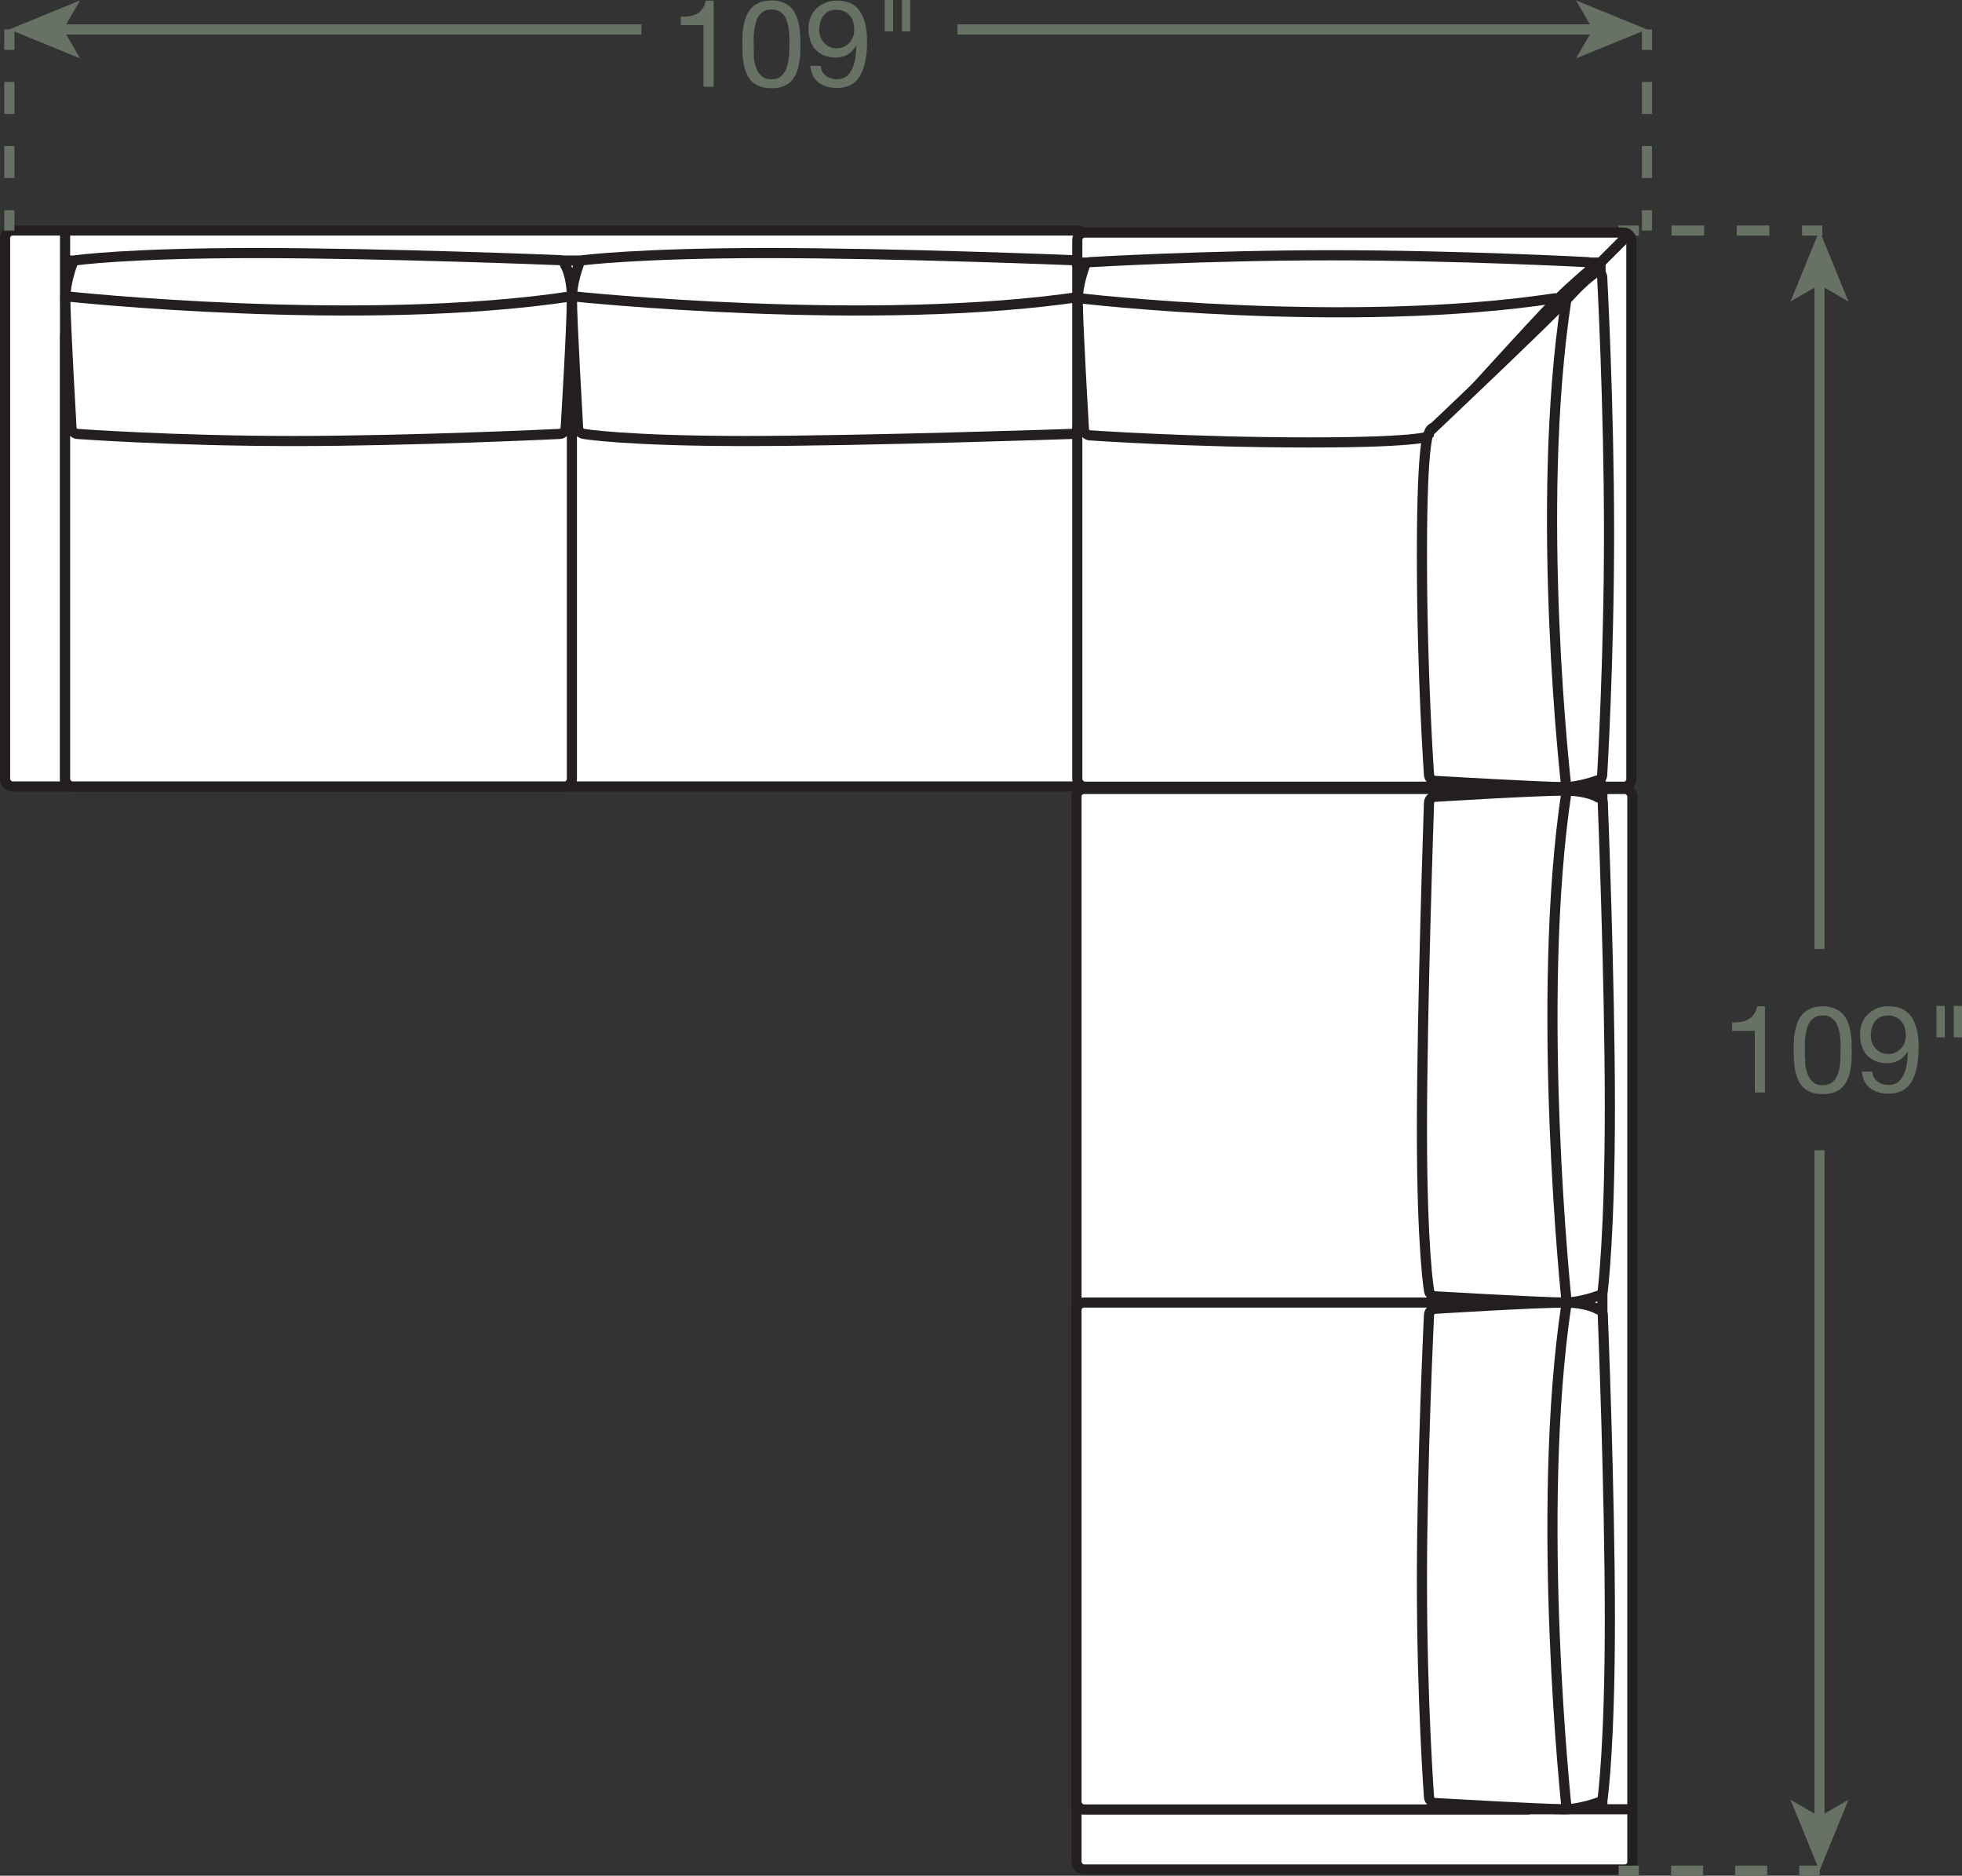<?xml version="1.0" encoding="UTF-8"?><svg id="Layer_2" xmlns="http://www.w3.org/2000/svg" viewBox="0 0 96.78 92.51"><rect x="0" y="0" width="96.78" height="92.51" fill="#333333" stroke="none"/><defs><style>.cls-1{stroke-dasharray:0 0 1.58 1.58;}.cls-1,.cls-2,.cls-3,.cls-4,.cls-5{fill:none;}.cls-1,.cls-2,.cls-4,.cls-5{stroke:#677164;stroke-width:.5px;}.cls-6{fill:#677164;}.cls-7,.cls-8{fill:#fff;}.cls-2{stroke-dasharray:0 0 1.58 1.58;}.cls-3,.cls-8{stroke:#231f20;stroke-width:.5px;}.cls-5{stroke-dasharray:0 0 1.61 1.61;}</style></defs><g id="Layer_1-2"><rect class="cls-7" x=".25" y="11.37" width="53.29" height="27.42" rx=".37" ry=".37"/><rect class="cls-3" x=".25" y="11.37" width="53.29" height="27.42" rx=".37" ry=".37"/><line class="cls-3" x1="3.21" y1="38.79" x2="3.21" y2="11.37"/><line class="cls-3" x1="3.19" y1="12.85" x2="53.5" y2="12.85"/><line class="cls-3" x1="3.21" y1="16.19" x2="53.52" y2="16.19"/><rect class="cls-7" x="3.21" y="16.19" width="25" height="22.6" rx=".37" ry=".37"/><rect class="cls-3" x="3.21" y="16.19" width="25" height="22.6" rx=".37" ry=".37"/><path class="cls-8" d="m27.9,21.16c-.03.12-.16.23-.28.24,0,0-7.23.35-13.16.35s-10.65-.35-10.65-.35c-.12-.01-.25-.12-.28-.24,0,0-.31-5.34-.31-6.46,0-.74.33-1.63.33-1.63.02-.12.14-.23.26-.24,0,0,2.5-.35,8.8-.35s15.01.35,15.01.35c.12.01.24.12.26.24,0,0,.33.52.33,1.63,0,1.48-.31,6.46-.31,6.46Z"/><path class="cls-3" d="m3.21,14.61s14.62,1.58,25,0"/><path class="cls-8" d="m53.16,21.16c-.03.12-.16.23-.28.24,0,0-10.2.35-16.13.35s-7.95-.35-7.95-.35c-.12-.01-.25-.12-.28-.24,0,0-.31-5.34-.31-6.46,0-.74.33-1.63.33-1.63.02-.12.14-.23.26-.24,0,0,2.76-.35,9.06-.35s15.01.35,15.01.35c.12.01.24.12.26.24,0,0,.33.52.33,1.63,0,1.48-.31,6.46-.31,6.46Z"/><path class="cls-3" d="m28.21,14.61s14.88,1.58,25.26,0"/><rect class="cls-7" x="53.1" y="38.91" width="27.42" height="53.29" rx=".37" ry=".37"/><rect class="cls-3" x="53.1" y="38.91" width="27.42" height="53.29" rx=".37" ry=".37"/><line class="cls-3" x1="53.1" y1="89.23" x2="80.52" y2="89.23"/><line class="cls-3" x1="79.04" y1="89.26" x2="79.04" y2="38.95"/><line class="cls-3" x1="75.7" y1="89.24" x2="75.7" y2="38.93"/><rect class="cls-7" x="53.1" y="64.24" width="22.6" height="25" rx=".37" ry=".37"/><rect class="cls-3" x="53.1" y="64.24" width="22.6" height="25" rx=".37" ry=".37"/><path class="cls-8" d="m70.73,64.55c-.12.03-.23.16-.24.28,0,0-.35,7.23-.35,13.16,0,5.93.35,10.65.35,10.65.01.12.12.25.24.28,0,0,5.34.31,6.46.31.74,0,1.63-.33,1.63-.33.12-.02.23-.14.24-.26,0,0,.35-2.5.35-8.8s-.35-15.01-.35-15.01c-.01-.12-.12-.24-.24-.26,0,0-.52-.33-1.63-.33-1.48,0-6.46.31-6.46.31Z"/><path class="cls-3" d="m77.28,89.24s-1.58-14.62,0-25"/><path class="cls-8" d="m70.73,39.29c-.12.03-.23.16-.24.28,0,0-.35,10.2-.35,16.13s.35,7.95.35,7.95c.01.12.12.25.24.28,0,0,5.34.31,6.46.31.74,0,1.63-.33,1.63-.33.12-.02.23-.14.24-.26,0,0,.35-2.76.35-9.06s-.35-15.01-.35-15.01c-.01-.12-.12-.24-.24-.26,0,0-.52-.33-1.63-.33-1.48,0-6.46.31-6.46.31Z"/><path class="cls-3" d="m77.28,64.24s-1.58-14.88,0-25.26"/><line class="cls-4" x1="79.84" y1="92.26" x2="80.84" y2="92.26"/><line class="cls-2" x1="82.43" y1="92.26" x2="87.96" y2="92.26"/><line class="cls-4" x1="88.75" y1="92.26" x2="89.76" y2="92.26"/><line class="cls-4" x1="79.84" y1="11.37" x2="80.84" y2="11.37"/><line class="cls-5" x1="82.45" y1="11.37" x2="88.08" y2="11.37"/><line class="cls-4" x1="88.89" y1="11.37" x2="89.89" y2="11.37"/><line class="cls-4" x1="89.75" y1="13.86" x2="89.75" y2="46.8"/><polygon class="cls-6" points="89.75 11.37 88.32 14.87 89.75 14.04 91.18 14.87 89.75 11.37"/><line class="cls-4" x1="89.75" y1="89.78" x2="89.75" y2="56.73"/><polygon class="cls-6" points="89.75 92.26 91.18 88.76 89.75 89.59 88.32 88.76 89.75 92.26"/><path class="cls-6" d="m86.56,53.89v-3.05h-1.12v-.41c.15,0,.29-.01.42-.03.14-.02.26-.06.37-.12.11-.06.21-.14.28-.25.08-.1.13-.24.16-.4h.39v4.25h-.51Z"/><path class="cls-6" d="m88.49,51.32c0-.17.03-.33.06-.49.03-.16.08-.31.14-.46.06-.14.14-.27.25-.38.11-.11.24-.19.4-.26.16-.06.35-.1.57-.1s.41.03.57.1c.16.06.29.15.4.26.11.11.19.23.25.38.06.14.11.3.14.46.03.16.05.32.06.49,0,.17.01.33.01.49s0,.32-.01.49c0,.17-.03.33-.06.49-.03.16-.08.31-.14.45-.06.14-.14.27-.25.38-.1.11-.24.19-.39.25-.16.06-.35.09-.58.09s-.41-.03-.57-.09c-.16-.06-.29-.15-.4-.25-.11-.11-.19-.23-.25-.38-.06-.14-.11-.29-.14-.45-.03-.16-.05-.32-.06-.49s-.01-.33-.01-.49,0-.32.01-.49Zm.55,1.02c0,.2.04.38.1.56s.14.32.26.44c.12.12.29.18.51.18s.39-.06.51-.18c.12-.12.21-.27.26-.44.05-.17.09-.36.1-.56,0-.2.01-.38.01-.54,0-.1,0-.22,0-.35s-.01-.25-.03-.38c-.02-.13-.04-.25-.08-.37-.04-.12-.08-.23-.15-.32-.07-.09-.15-.16-.25-.22-.1-.06-.22-.08-.37-.08s-.27.03-.37.08c-.1.06-.19.13-.25.22s-.12.2-.15.32c-.03.12-.06.24-.08.37-.02.13-.03.25-.03.38s0,.24,0,.35c0,.16,0,.34.02.54Z"/><path class="cls-6" d="m92.61,53.34c.15.11.33.17.53.17.32,0,.55-.13.71-.41.16-.27.25-.68.26-1.24h-.01c-.1.17-.23.31-.41.42-.18.11-.37.16-.58.16s-.41-.04-.58-.1c-.17-.07-.31-.17-.43-.29s-.2-.27-.26-.45-.09-.37-.09-.58.03-.39.1-.56c.07-.17.17-.32.29-.44s.28-.22.45-.29c.17-.07.36-.1.57-.1s.39.03.57.09c.18.06.33.17.47.32.13.15.24.36.32.62s.12.59.12,1c0,.74-.12,1.3-.35,1.69-.24.39-.62.59-1.14.59-.36,0-.66-.09-.9-.27s-.37-.45-.41-.82h.51c.02.21.11.37.25.48Zm1.35-2.66c-.04-.12-.09-.22-.17-.31-.08-.09-.17-.16-.28-.21-.11-.05-.24-.08-.38-.08-.15,0-.28.03-.39.08-.11.06-.19.13-.26.22s-.12.2-.15.32-.05.25-.05.38c0,.12.02.23.06.34.04.11.1.2.18.29.07.08.16.15.27.2.1.05.22.07.34.07.13,0,.25-.02.36-.07.11-.05.2-.12.28-.2.08-.09.14-.19.18-.3.04-.11.06-.23.06-.36,0-.13-.02-.26-.06-.37Z"/><path class="cls-6" d="m95.93,49.61v1.55h-.41v-1.55h.41Zm.85,0v1.55h-.41v-1.55h.41Z"/><rect class="cls-7" x="53.14" y="11.47" width="27.33" height="27.33" rx=".37" ry=".37"/><rect class="cls-3" x="53.14" y="11.47" width="27.33" height="27.33" rx=".37" ry=".37"/><line class="cls-3" x1="80.43" y1="11.47" x2="75.63" y2="16.27"/><polyline class="cls-3" points="53.14 12.95 78.95 12.95 78.95 38.81"/><polyline class="cls-3" points="53.16 16.27 75.63 16.27 75.63 38.81"/><path class="cls-8" d="m70.87,21.23c-.03.12-.16.22-.28.24,0,0-.09.35-6,.35s-10.84-.35-10.84-.35c-.12-.01-.25-.12-.28-.24,0,0-.31-5.33-.31-6.43,0-.74.33-1.63.33-1.63.02-.12.13-.23.26-.24,0,0,5.67-.34,11.95-.34s12.63.34,12.63.34c.12.01.24.12.26.24,0,0-1.06.89-1.8,1.63-1.05,1.04-5.91,6.43-5.91,6.43Z"/><path class="cls-3" d="m53.16,14.7s13.27,1.58,23.62,0"/><path class="cls-8" d="m70.73,21.08c-.12.03-.22.16-.24.28,0,0-.35.12-.35,6.03s.35,10.84.35,10.84c.01.12.12.25.24.28,0,0,5.33.31,6.43.31.74,0,1.63-.33,1.63-.33.12-.02.23-.13.24-.26,0,0,.34-5.67.34-11.95s-.34-12.63-.34-12.63c-.01-.12-.12-.24-.24-.26,0,0-.52.3-1.26,1.11-1,1.09-6.8,6.58-6.8,6.58Z"/><path class="cls-3" d="m77.26,38.81s-1.58-13.67,0-24.01"/><line class="cls-4" x1="81.24" y1="1.45" x2="81.24" y2="2.46"/><line class="cls-1" x1="81.24" y1="4.04" x2="81.24" y2="9.58"/><line class="cls-4" x1="81.24" y1="10.37" x2="81.24" y2="11.37"/><line class="cls-4" x1=".46" y1="1.45" x2=".46" y2="2.46"/><line class="cls-1" x1=".46" y1="4.04" x2=".46" y2="9.58"/><line class="cls-4" x1=".46" y1="10.37" x2=".46" y2="11.37"/><path class="cls-6" d="m34.7,4.28V1.24h-1.12v-.41c.15,0,.29-.01.42-.03.14-.02.26-.06.37-.12.11-.06.21-.14.28-.25.08-.1.13-.24.16-.4h.39v4.25h-.52Z"/><path class="cls-6" d="m36.63,1.71c0-.17.03-.33.06-.49.03-.16.08-.31.14-.46.06-.14.14-.27.25-.38.1-.11.24-.19.4-.26.16-.06.35-.1.57-.1s.41.03.57.1c.16.06.29.15.4.26.1.11.19.23.25.38.06.14.11.3.14.46.03.16.05.32.06.49s.01.33.01.49,0,.32-.01.49-.03.33-.06.49c-.03.16-.08.31-.14.45-.06.14-.14.27-.25.38-.11.11-.24.19-.39.25-.16.06-.35.09-.58.09s-.41-.03-.57-.09c-.16-.06-.29-.15-.4-.25-.11-.11-.19-.23-.25-.38-.06-.14-.11-.29-.14-.45-.03-.16-.05-.32-.06-.49,0-.17-.01-.33-.01-.49s0-.32.01-.49Zm.55,1.02c0,.2.04.38.1.56s.14.32.26.44c.12.12.29.18.51.18s.39-.06.51-.18c.12-.12.21-.27.26-.44s.09-.36.1-.56c.01-.2.02-.38.02-.54,0-.1,0-.22,0-.35s-.01-.25-.03-.38c-.02-.13-.04-.25-.08-.37-.03-.12-.08-.23-.15-.32s-.15-.16-.25-.22c-.1-.06-.22-.08-.37-.08s-.27.03-.37.08c-.1.06-.18.13-.25.22-.07.09-.12.2-.15.32-.03.12-.06.24-.08.37-.02.13-.03.25-.03.38s0,.24,0,.35c0,.16,0,.34.01.54Z"/><path class="cls-6" d="m40.74,3.74c.15.11.33.17.53.17.32,0,.55-.13.71-.41.16-.27.25-.68.26-1.24h-.01c-.1.17-.23.31-.41.42-.18.11-.37.16-.58.16s-.41-.04-.58-.1c-.17-.07-.31-.17-.43-.29s-.2-.27-.26-.45-.09-.37-.09-.58.03-.39.1-.56c.07-.17.17-.32.29-.44s.28-.22.45-.29c.17-.07.36-.1.57-.1s.39.03.57.09c.18.06.33.17.47.32.13.15.24.36.32.62s.12.59.12,1c0,.74-.12,1.3-.35,1.69-.24.39-.62.59-1.14.59-.36,0-.66-.09-.9-.27s-.37-.45-.41-.82h.51c.02.21.11.37.25.48Zm1.35-2.66c-.04-.12-.09-.22-.17-.31-.08-.09-.17-.16-.28-.21-.11-.05-.24-.08-.38-.08-.15,0-.28.03-.39.08-.11.06-.19.13-.26.22s-.12.2-.15.32-.05.25-.05.38c0,.12.02.23.06.34.04.11.1.2.18.29.07.08.16.15.27.2.1.05.22.07.34.07.13,0,.25-.02.36-.07.11-.05.2-.12.28-.2.08-.09.14-.19.18-.3.04-.11.06-.23.06-.36,0-.13-.02-.26-.06-.37Z"/><path class="cls-6" d="m44.05,0v1.55h-.41V0h.41Zm.85,0v1.55h-.41V0h.41Z"/><line class="cls-4" x1="2.94" y1="1.45" x2="31.64" y2="1.45"/><polygon class="cls-6" points=".46 1.45 3.95 2.88 3.12 1.45 3.95 .02 .46 1.45"/><line class="cls-4" x1="78.76" y1="1.45" x2="47.23" y2="1.45"/><polygon class="cls-6" points="81.24 1.45 77.74 .02 78.57 1.45 77.74 2.88 81.24 1.45"/></g></svg>